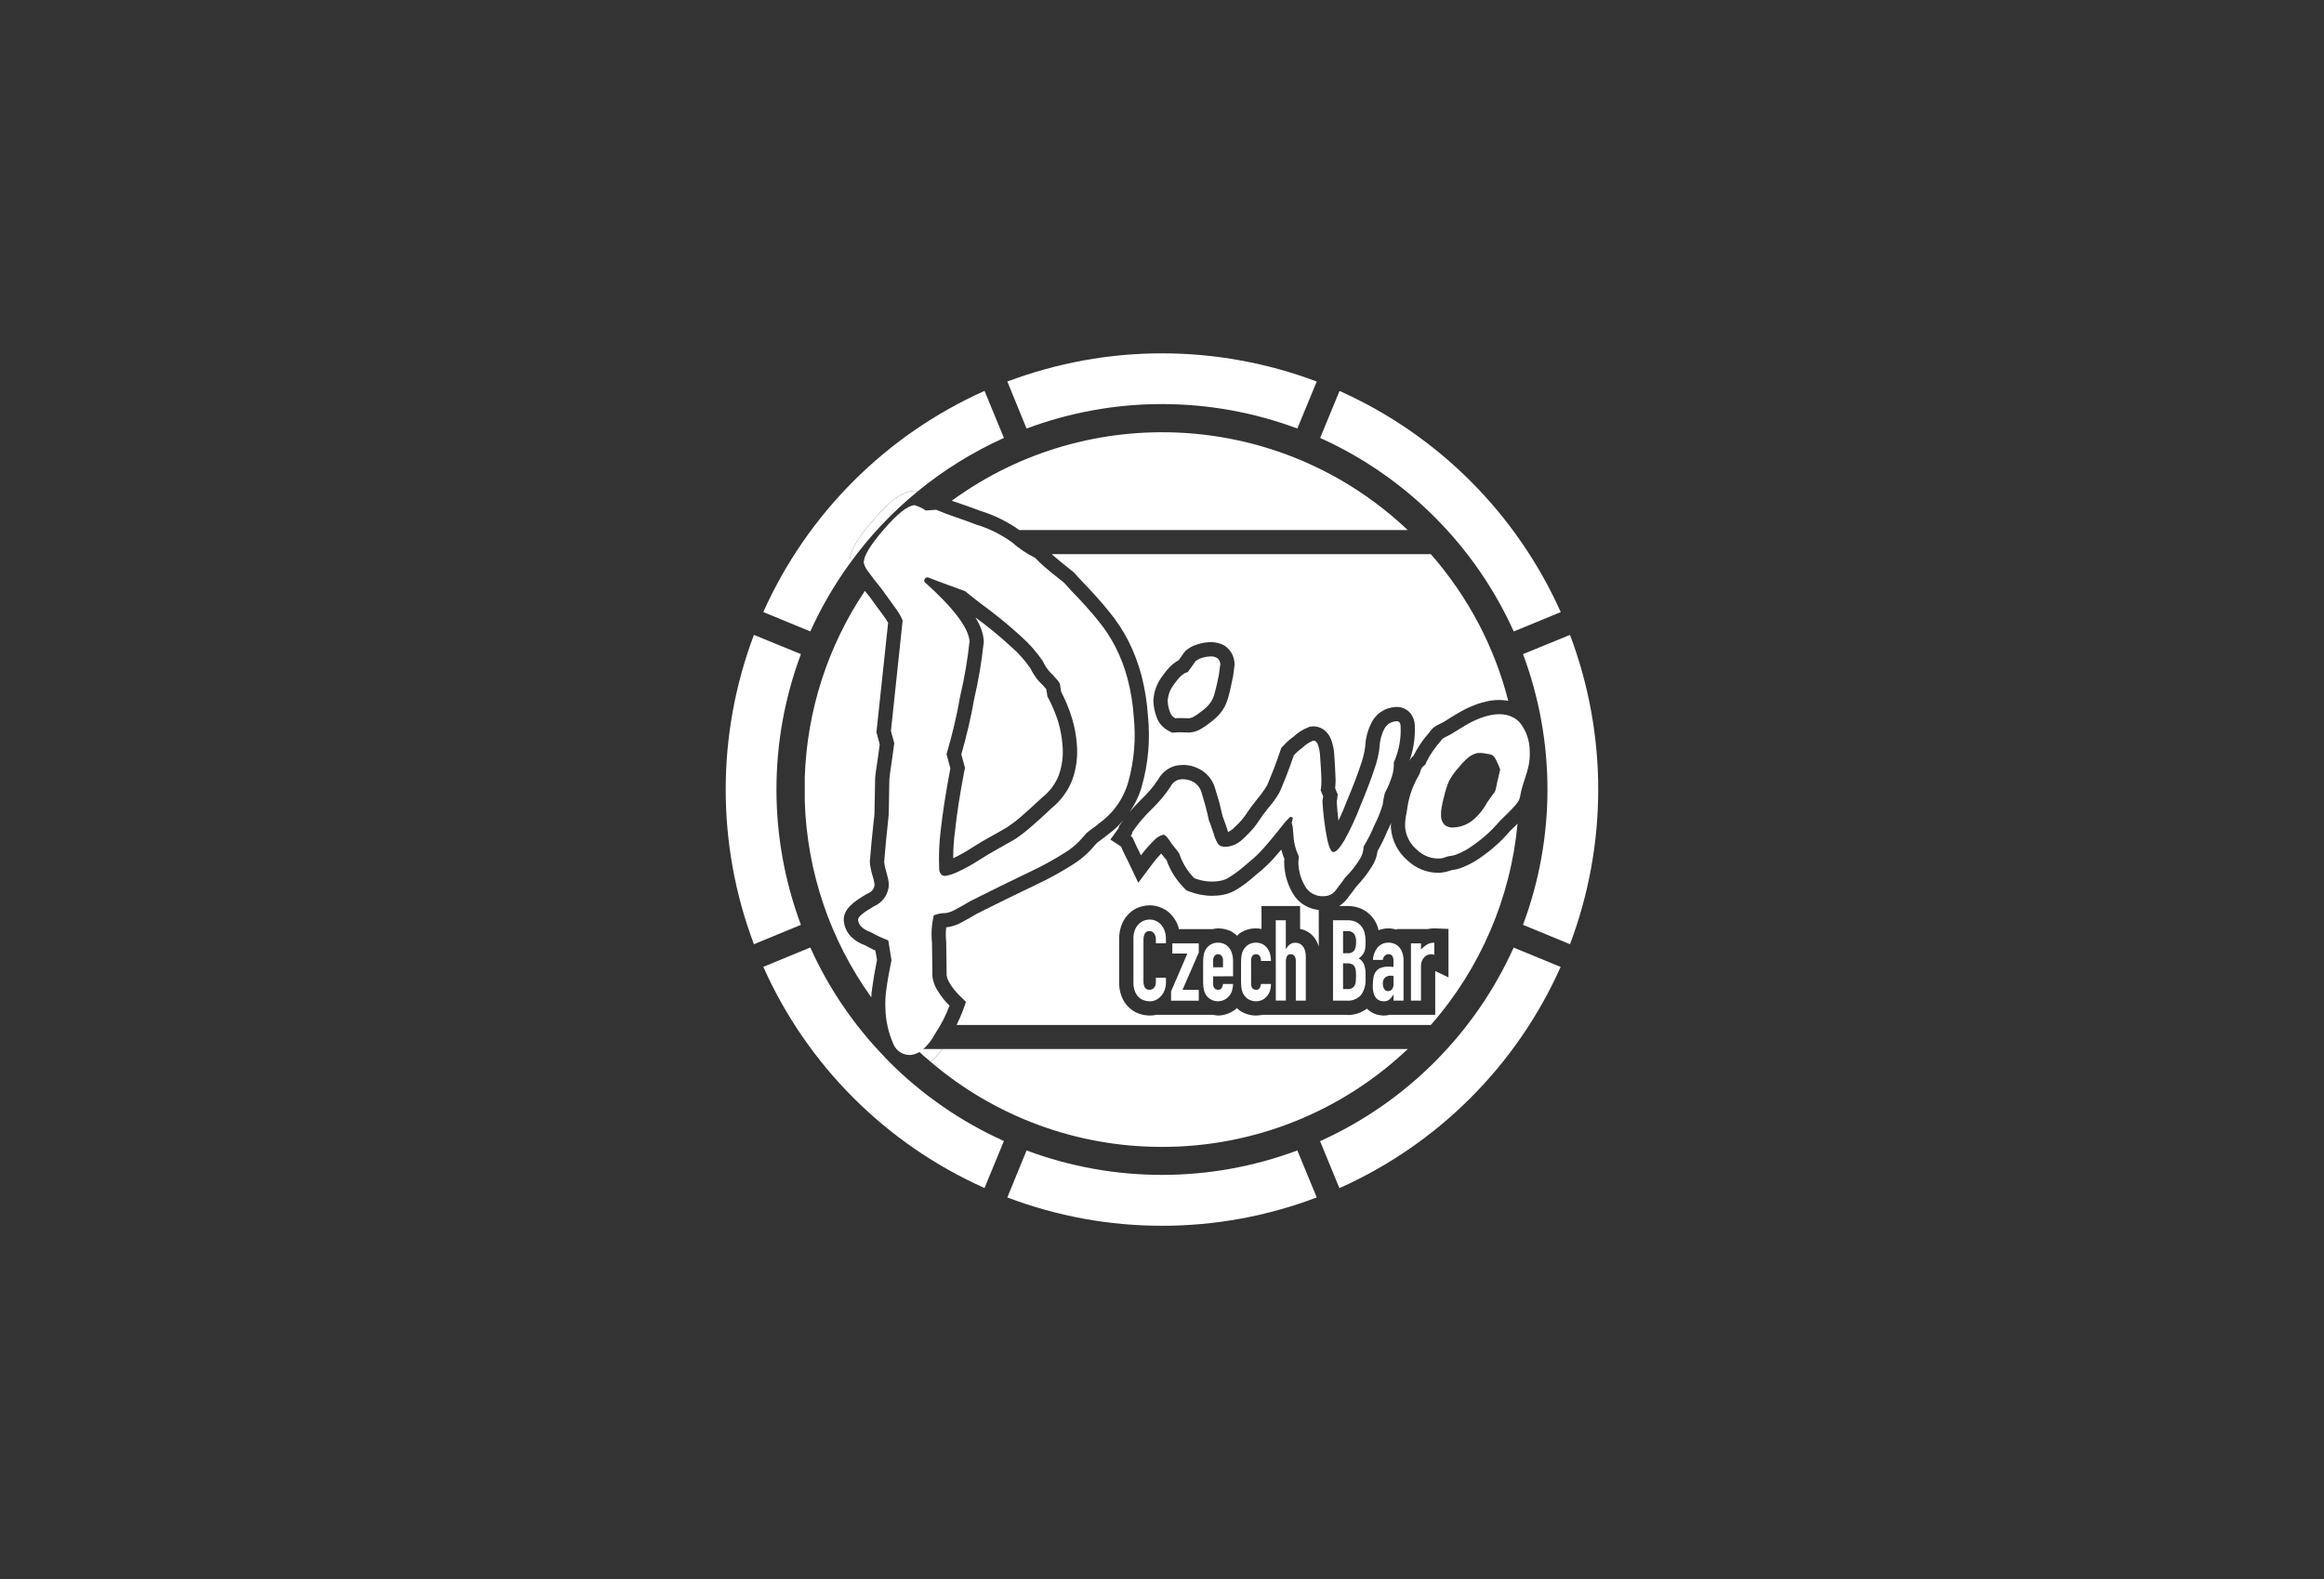 <?xml version="1.0" encoding="utf-8"?>
<!-- Generator: Adobe Illustrator 25.3.1, SVG Export Plug-In . SVG Version: 6.00 Build 0)  -->
<svg version="1.1" id="Group_4013" xmlns="http://www.w3.org/2000/svg" xmlns:xlink="http://www.w3.org/1999/xlink" x="0px" y="0px"
	 viewBox="0 0 116.787 79.37" enable-background="new 0 0 116.787 79.37" xml:space="preserve">
<rect x="0" y="0" width="116.787" height="79.37" fill="#333333" stroke="none"/>
<g>
	<path fill="#FFFFFF" d="M70.743,52.73c-3.336,3.164-7.753,4.925-12.348,4.918
		c-4.281,0.007-8.404-1.518-11.64-4.288c0.043-0.021,0.079-0.05,0.115-0.086
		c0.179-0.157,0.344-0.344,0.487-0.544H70.743z"/>
	<path fill="#FFFFFF" d="M47.356,52.73c-0.143,0.2-0.308,0.387-0.487,0.544
		c-0.036,0.036-0.072,0.064-0.115,0.086c-0.243-0.2-0.48-0.408-0.709-0.63
		H47.356z"/>
	<path fill="#FFFFFF" d="M71.903,27.854H52.854c0.029,0.029,0.057,0.05,0.086,0.079
		c0.215,0.186,0.508,0.43,0.852,0.702c0.122,0.086,0.229,0.186,0.308,0.286
		c0.072,0.079,0.15,0.172,0.222,0.243c0.551,0.566,1.024,1.095,1.41,1.575
		c0.372,0.451,0.694,0.938,0.959,1.453c0.286,0.558,0.508,1.153,0.673,1.768
		c0.172,0.666,0.279,1.346,0.322,2.012c0.122,1.188,0.021,2.377-0.301,3.529
		c-0.129,0.472-0.344,0.916-0.616,1.317c0.186-0.229,0.387-0.444,0.601-0.651
		c0.315-0.301,0.594-0.63,0.83-0.988c0.107-0.2,0.265-0.372,0.458-0.501
		c0.179-0.122,0.394-0.2,0.594-0.215c0.064-0.007,0.136-0.014,0.2-0.014
		c0.315,0,0.63,0.086,0.938,0.272c0.344,0.222,0.587,0.566,0.68,0.938
		c0.072,0.229,0.143,0.458,0.208,0.694c0.057,0.222,0.107,0.444,0.158,0.666
		c0.064,0.157,0.136,0.372,0.229,0.644l0.007,0.021l0.007,0.021
		c0.007,0.036,0.021,0.079,0.029,0.115c0.014-0.007,0.029-0.007,0.036-0.014
		c0.079-0.036,0.15-0.086,0.208-0.136l0.122-0.122
		c0.064-0.057,0.122-0.115,0.193-0.186c0.15-0.157,0.294-0.336,0.415-0.53
		c0.129-0.193,0.279-0.401,0.48-0.644c0.143-0.165,0.279-0.351,0.408-0.544
		c0.072-0.107,0.136-0.222,0.179-0.344l0.007-0.021l0.007-0.014
		c0.072-0.172,0.157-0.379,0.258-0.637c0.093-0.258,0.208-0.558,0.322-0.902
		l0.05-0.143l0.107-0.107c0.15-0.165,0.322-0.322,0.508-0.451
		c0.208-0.2,0.451-0.351,0.716-0.458l0.107-0.043l0.107-0.007l0.043-0.007h0.021
		c0.379,0,0.709,0.236,0.873,0.623l0.007,0.021l0.014,0.021
		c0.093,0.265,0.15,0.551,0.157,0.802c0.029,0.422,0.05,0.773,0.057,1.045
		c0.014,0.2,0.007,0.408-0.014,0.608c0.007,0.014,0.021,0.036,0.029,0.057
		l0.021,0.064l0.079,0.179l-0.021,0.186c-0.014,0.064-0.021,0.122-0.029,0.193
		c0.014,0.308,0.05,0.623,0.086,0.938c0.165-0.336,0.308-0.68,0.444-1.038
		c0.308-0.73,0.537-1.331,0.694-1.818c0.1-0.286,0.172-0.58,0.208-0.881
		c0.021-0.429,0.136-0.852,0.351-1.253c0.236-0.415,0.659-0.68,1.131-0.716
		l0.043-0.007h0.064c0.236,0,0.465,0.093,0.63,0.265l0.036,0.036l0.036,0.043
		c0.122,0.165,0.193,0.365,0.2,0.573c0.014,0.358-0.007,0.723-0.072,1.067
		c-0.043,0.251-0.115,0.494-0.2,0.73c0.021-0.036,0.043-0.072,0.064-0.107
		l0.029-0.043l0.036-0.036c0.021-0.029,0.05-0.05,0.079-0.072l0.007-0.021
		c0.215-0.415,0.472-0.802,0.78-1.145c0.043-0.072,0.1-0.143,0.165-0.2
		l0.05-0.05c0.093-0.072,0.193-0.129,0.293-0.172
		c0.107-0.05,0.2-0.107,0.308-0.165c0.093-0.057,0.186-0.115,0.279-0.179
		c0.107-0.064,0.215-0.129,0.322-0.193c0.523-0.315,1.31-0.68,2.105-0.68
		c0.158,0,0.308,0.014,0.451,0.043C75.103,32.514,73.771,29.987,71.903,27.854z
		 M62.038,33.437l-0.007,0.05l-0.057,0.444l-0.014,0.079v0.021l-0.007,0.014
		c-0.057,0.286-0.107,0.523-0.15,0.702c-0.043,0.186-0.086,0.322-0.115,0.415
		c-0.072,0.251-0.193,0.472-0.358,0.68c-0.15,0.179-0.322,0.336-0.508,0.472
		c-0.158,0.129-0.322,0.243-0.465,0.322c-0.165,0.1-0.351,0.165-0.544,0.179
		l-0.043,0.007h-0.05c-0.107-0.007-0.222-0.007-0.351-0.014h-0.064
		c-0.064,0-0.136,0-0.2,0.007l-0.2,0.014l-0.179-0.093
		c-0.272-0.143-0.487-0.379-0.587-0.651c-0.107-0.265-0.165-0.544-0.179-0.823
		v-0.072c0.029-0.451,0.2-0.895,0.487-1.253
		c0.258-0.365,0.508-0.608,0.78-0.744c0.086-0.122,0.179-0.251,0.279-0.394
		l0.064-0.079l0.079-0.064c0.15-0.115,0.308-0.2,0.48-0.251
		c0.179-0.064,0.372-0.107,0.566-0.122c0.057-0.007,0.107-0.007,0.165-0.007
		c0.243,0,0.48,0.064,0.687,0.186l0.036,0.029l0.043,0.029
		c0.258,0.208,0.408,0.523,0.415,0.859V33.437z"/>
	<path fill="#FFFFFF" d="M76.262,41.398c-0.351,3.744-1.868,7.287-4.36,10.122H48.072
		c0.115-0.236,0.222-0.48,0.315-0.723l0.157-0.437l-0.329-0.322
		c-0.2-0.193-0.372-0.415-0.508-0.651c-0.072-0.115-0.115-0.236-0.136-0.358
		c-0.007-0.53-0.014-1.074-0.021-1.625V47.339c-0.029-0.243-0.029-0.487,0-0.73
		l0.086-0.007c0.258-0.043,0.508-0.129,0.73-0.265
		c0.208-0.107,0.465-0.251,0.723-0.408c1.038-0.523,2.033-1.009,2.964-1.453
		c0.616-0.286,1.217-0.616,1.797-0.981c0.394-0.236,0.766-0.544,1.081-0.909
		l0.172-0.2c0.086-0.072,0.179-0.136,0.265-0.2
		c0.107-0.072,0.215-0.158,0.322-0.251c0.372-0.265,0.687-0.594,0.959-0.959
		c-0.115,0.143-0.229,0.286-0.336,0.437l-0.079,0.115l-0.021,0.1l-0.415,0.573
		l0.537,0.351c0.064,0.157,0.136,0.301,0.193,0.422l0.093,0.186l0.072,0.143
		l0.508,1.067l0.709-0.945c0.136-0.186,0.286-0.358,0.444-0.523
		c0.079,0.1,0.15,0.193,0.215,0.265c0.021,0.021,0.036,0.043,0.05,0.057
		c0.186,0.53,0.494,1.024,0.895,1.417l0.1,0.107l0.136,0.057
		c0.372,0.143,0.759,0.222,1.153,0.222c0.186,0,0.372-0.014,0.558-0.05
		c0.272-0.05,0.523-0.157,0.752-0.308c0.265-0.165,0.537-0.372,0.795-0.601
		l0.107-0.093c0.215-0.172,0.415-0.344,0.58-0.508
		c0.236-0.229,0.472-0.494,0.694-0.766c0.021,0.079,0.043,0.158,0.064,0.229
		c0.029,0.086,0.057,0.165,0.093,0.243c0,0.021-0.007,0.043-0.007,0.064
		l-0.007,0.05v0.05c0.007,0.616,0.186,1.21,0.53,1.718l0.014,0.021
		l0.021,0.021c0.286,0.372,0.716,0.594,1.174,0.644v1.854
		c0-0.014,0-0.029-0.007-0.043c-0.057-0.172-0.136-0.329-0.251-0.465
		c-0.129-0.15-0.279-0.258-0.451-0.329c-0.079-0.029-0.15-0.05-0.229-0.064
		v-1.153h-1.94v1.153c-0.086-0.014-0.172-0.029-0.265-0.029h-0.029
		c-0.272,0-0.544,0.079-0.773,0.229c-0.057,0.043-0.107,0.093-0.157,0.143
		c-0.1-0.093-0.208-0.172-0.329-0.236c-0.193-0.086-0.408-0.136-0.616-0.136
		h-0.029c-0.086,0-0.165,0.021-0.251,0.036h-1.704
		c-0.007-0.043-0.014-0.086-0.029-0.136c-0.064-0.193-0.172-0.372-0.308-0.537
		s-0.301-0.293-0.494-0.379c-0.193-0.093-0.408-0.143-0.623-0.143h-0.014
		c-0.215,0-0.43,0.05-0.63,0.136c-0.193,0.086-0.358,0.215-0.501,0.379
		c-0.136,0.158-0.236,0.336-0.301,0.537c-0.064,0.186-0.1,0.394-0.1,0.601
		v2.219c-0.007,0.229,0.036,0.472,0.122,0.709
		c0.086,0.215,0.208,0.401,0.365,0.551c0.165,0.157,0.358,0.265,0.558,0.329
		c0.157,0.05,0.329,0.079,0.501,0.079c0.122,0,0.236-0.014,0.344-0.043v0.007
		h2.828c0.079,0.014,0.165,0.036,0.243,0.036c0.358,0,0.694-0.143,0.959-0.372
		c0.05,0.043,0.1,0.093,0.157,0.136c0.251,0.158,0.523,0.236,0.795,0.236
		c0.115,0,0.222-0.014,0.322-0.036h4.216c0.036,0,0.064,0.007,0.1,0.007
		c0.336,0,0.666-0.115,0.938-0.315c0.129,0.122,0.272,0.215,0.429,0.272
		c0.115,0.043,0.251,0.064,0.379,0.072h0.057c0.093,0,0.186-0.014,0.279-0.036
		h2.291v-2.198l0.666,0.315v-2.434l-0.694-0.029h-0.043
		c-0.1,0-0.208,0.014-0.308,0.036h-1.561v0.029
		c-0.129-0.036-0.265-0.064-0.408-0.064h-0.021c-0.165,0-0.329,0.036-0.48,0.093
		c-0.007-0.014-0.007-0.029-0.007-0.043c-0.05-0.208-0.143-0.408-0.279-0.58
		c-0.143-0.186-0.329-0.336-0.537-0.437c-0.229-0.107-0.465-0.157-0.702-0.157
		H67.3c0.007,0,0.007,0,0.007-0.007c0.2-0.129,0.351-0.286,0.472-0.465
		c0.043-0.064,0.1-0.136,0.165-0.215c0.079-0.107,0.15-0.2,0.215-0.293
		c0.286-0.301,0.544-0.623,0.766-0.981c0.157-0.229,0.265-0.508,0.301-0.802
		c0.179-0.315,0.344-0.644,0.48-0.981c0.072-0.136,0.136-0.286,0.2-0.43
		c-0.007,0.079-0.014,0.15-0.014,0.222l0.007,0.021v0.021
		c0.05,0.623,0.351,1.203,0.823,1.611c0.422,0.401,0.974,0.63,1.561,0.63
		c0.043,0,0.086-0.007,0.136-0.007c0.179-0.021,0.329-0.057,0.472-0.107
		c0.021-0.014,0.036-0.014,0.057-0.021c0.193-0.021,0.394-0.072,0.573-0.15
		c0.193-0.079,0.387-0.172,0.573-0.279c0.694-0.437,1.303-0.959,1.818-1.568
		l0.107-0.1L76.262,41.398z"/>
	<path fill="#FFFFFF" d="M44.078,36.931l0.129,0.48c-0.043,0.329-0.079,0.63-0.122,0.895
		c-0.05,0.315-0.086,0.58-0.107,0.787v0.064
		c-0.014,0.644-0.021,1.145-0.029,1.489c0,0.2-0.007,0.372-0.036,0.551
		c-0.079,0.709-0.143,1.403-0.2,2.083v0.072l0.007,0.072
		c0.029,0.229,0.079,0.451,0.15,0.666c0.036,0.115,0.064,0.243,0.079,0.365
		c-0.007,0.193-0.129,0.365-0.315,0.444l-0.043,0.021l-0.043,0.021
		c-0.601,0.351-1.188,0.745-1.145,1.346c0.029,0.308,0.158,0.573,0.351,0.78
		c0.2,0.2,0.437,0.351,0.694,0.437c0.15,0.086,0.301,0.157,0.429,0.222
		c0.036,0.014,0.079,0.036,0.115,0.057l0.079,0.465
		c-0.107,0.537-0.186,1.002-0.236,1.382c-0.029,0.165-0.043,0.329-0.05,0.501
		c-2.062-2.871-3.228-6.292-3.343-9.843v-1.21
		c0.107-3.364,1.16-6.607,3.021-9.378c0.079,0.1,0.157,0.2,0.251,0.315
		c0.279,0.387,0.515,0.709,0.702,0.959c0.086,0.115,0.15,0.222,0.215,0.329
		l-0.573,5.369l-0.014,0.129L44.078,36.931z"/>
	<path fill="#FFFFFF" d="M70.743,26.644H51.222c-0.594-0.422-1.26-0.752-1.961-0.966
		c-0.322-0.122-0.659-0.243-0.995-0.358c-0.143-0.05-0.293-0.1-0.437-0.15
		C54.722,20.13,64.386,20.624,70.743,26.644z"/>
	<path fill="#FFFFFF" d="M66.169,60.189c-2.484,0.945-5.118,1.425-7.774,1.425
		s-5.29-0.48-7.774-1.425l0.966-2.362c4.388,1.639,9.22,1.639,13.608,0
		L66.169,60.189z"/>
	<path fill="#FFFFFF" d="M50.449,57.354l-0.974,2.362
		c-4.954-2.212-8.912-6.171-11.117-11.117l2.362-0.974
		c0.923,2.054,2.19,3.909,3.73,5.498c0,0.007,0.007,0.007,0.007,0.014
		c0.072,0.079,0.15,0.158,0.222,0.229c0,0.007,0.007,0.007,0.014,0.014
		C46.34,55.027,48.287,56.38,50.449,57.354z"/>
	<path fill="#FFFFFF" d="M40.248,46.487l-2.362,0.974c-1.89-5.011-1.89-10.537,0-15.548
		l2.362,0.966C38.609,37.267,38.609,42.099,40.248,46.487z"/>
	<path fill="#FFFFFF" d="M50.449,22.012c-1.568,0.709-3.021,1.611-4.331,2.684l-0.093-0.029
		l-0.122,0.007c-0.573,0.043-1.181,0.487-2.04,1.482
		c-0.845,0.981-1.203,1.639-1.167,2.176c-0.766,1.059-1.432,2.198-1.976,3.407
		l-2.362-0.974c2.212-4.946,6.171-8.905,11.117-11.117L50.449,22.012z"/>
	<path fill="#FFFFFF" d="M46.118,24.697c-1.296,1.059-2.448,2.284-3.422,3.636
		c-0.036-0.537,0.322-1.195,1.167-2.176c0.859-0.995,1.467-1.439,2.04-1.482
		l0.122-0.007L46.118,24.697z"/>
	<path fill="#FFFFFF" d="M66.169,19.178l-0.974,2.362c-4.388-1.639-9.22-1.639-13.608,0
		L50.621,19.178C55.632,17.288,61.158,17.288,66.169,19.178z"/>
	<path fill="#FFFFFF" d="M78.431,30.767l-2.362,0.974c-1.947-4.317-5.412-7.781-9.728-9.728
		l0.974-2.362C72.261,21.862,76.219,25.821,78.431,30.767z"/>
	<path fill="#FFFFFF" d="M78.897,47.461l-2.362-0.974c1.639-4.388,1.639-9.22,0-13.608
		l2.362-0.966C80.787,36.924,80.787,42.45,78.897,47.461z"/>
	<path fill="#FFFFFF" d="M66.337,57.36l0.971,2.362c4.949-2.209,8.908-6.168,11.117-11.116
		l0.002-0.003l-2.362-0.972C74.117,51.951,70.657,55.411,66.337,57.36z"/>
</g>
<g>
	<path fill="#FFFFFF" d="M53.198,38.992c-0.165,0.408-0.444,0.787-0.802,1.074
		l-0.021,0.014l-0.014,0.014c-0.043,0.036-0.15,0.136-0.308,0.286
		c-0.143,0.136-0.344,0.315-0.594,0.537c-0.172,0.15-0.329,0.286-0.48,0.401
		c-0.143,0.107-0.265,0.193-0.372,0.265c-0.265,0.158-0.558,0.322-0.845,0.48
		c-0.301,0.165-0.601,0.344-0.902,0.537c-0.308,0.2-0.63,0.387-0.959,0.537
		c0-0.458,0.029-0.916,0.093-1.374c0.086-0.838,0.243-1.84,0.465-3.007
		l0.036-0.158l-0.043-0.157l-0.143-0.523c0.265-0.923,0.487-1.868,0.651-2.806
		c0.215-0.923,0.372-1.868,0.472-2.806l0.007-0.064l-0.007-0.064
		c-0.021-0.351-0.157-0.723-0.415-1.145c0.63,0.465,1.238,0.959,1.811,1.489
		c0.365,0.322,0.687,0.68,0.959,1.081c0.086,0.179,0.193,0.351,0.315,0.515
		c0.093,0.115,0.193,0.222,0.301,0.322l0.172,0.193l0.043,0.251l0.014,0.115
		l0.057,0.107c0.2,0.379,0.365,0.78,0.494,1.188
		c0.107,0.372,0.179,0.752,0.208,1.131C53.448,37.962,53.377,38.498,53.198,38.992z
		"/>
</g>
<g id="Group_4012" transform="translate(9.288 10.667)">
	<g id="Group_4010">
		<path id="Path_3011" fill="#FFFFFF" d="M36.072,20.515c-0.096-0.223-0.22-0.433-0.368-0.625
			c-0.188-0.258-0.423-0.584-0.707-0.98c-0.294-0.361-0.512-0.643-0.654-0.846
			c-0.105-0.125-0.181-0.272-0.223-0.43c-0.024-0.321,0.307-0.88,0.995-1.677
			c0.688-0.796,1.204-1.207,1.549-1.232c0.204,0.058,0.398,0.149,0.573,0.269
			l0.519-0.038c0.322,0.137,0.653,0.262,0.992,0.377
			c0.339,0.114,0.669,0.233,0.99,0.358c0.653,0.195,1.27,0.497,1.823,0.896
			c0.353,0.313,0.747,0.578,1.17,0.787c0.142,0.151,0.291,0.294,0.448,0.43
			c0.224,0.198,0.526,0.444,0.907,0.739c0.07,0.051,0.133,0.111,0.188,0.178
			c0.075,0.087,0.157,0.178,0.246,0.276c0.539,0.55,0.997,1.06,1.374,1.529
			c0.337,0.409,0.629,0.853,0.871,1.324c0.263,0.516,0.47,1.059,0.616,1.62
			c0.161,0.624,0.263,1.261,0.307,1.904c0.112,1.096,0.018,2.204-0.277,3.266
			c-0.235,0.837-0.751,1.568-1.46,2.071c-0.088,0.08-0.181,0.154-0.279,0.22
			c-0.121,0.084-0.241,0.176-0.362,0.278l-0.208,0.241
			c-0.264,0.306-0.576,0.567-0.923,0.772c-0.554,0.348-1.129,0.661-1.722,0.939
			c-0.95,0.453-1.949,0.945-2.999,1.474c-0.286,0.173-0.536,0.312-0.742,0.42
			c-0.148,0.088-0.312,0.147-0.482,0.174c-0.206-0.004-0.41,0.035-0.599,0.115
			c-0.106,0.459-0.135,0.931-0.087,1.399c0.008,0.567,0.015,1.123,0.02,1.669
			c0.029,0.237,0.108,0.466,0.233,0.67c0.173,0.292,0.383,0.56,0.625,0.798
			c-0.087,0.24-0.189,0.474-0.304,0.702c-0.132,0.257-0.279,0.507-0.44,0.747
			c-0.149,0.283-0.347,0.537-0.586,0.75c-0.167,0.154-0.378,0.252-0.604,0.28
			c-0.381,0.029-0.737-0.19-0.883-0.543c-0.251-0.566-0.388-1.177-0.403-1.796
			c-0.016-0.323,0-0.648,0.049-0.968c0.052-0.393,0.137-0.878,0.256-1.455
			l-0.161-0.996c-0.155-0.059-0.307-0.122-0.457-0.193
			c-0.15-0.071-0.297-0.143-0.442-0.228c-0.176-0.052-0.335-0.148-0.465-0.278
			c-0.088-0.092-0.142-0.21-0.155-0.336c-0.01-0.138,0.253-0.364,0.792-0.676
			c0.462-0.192,0.762-0.645,0.757-1.145c-0.022-0.186-0.062-0.369-0.119-0.547
			c-0.057-0.172-0.096-0.35-0.118-0.53c0.053-0.676,0.118-1.358,0.195-2.047
			c0.028-0.208,0.042-0.418,0.04-0.629c0.008-0.347,0.017-0.846,0.026-1.496
			c0.02-0.198,0.054-0.45,0.101-0.754c0.047-0.305,0.096-0.655,0.147-1.052
			l-0.168-0.613L36.072,20.515z M37.335,18.353
			c-0.055-0.002-0.107,0.021-0.143,0.062c-0.029,0.047-0.04,0.103-0.032,0.158
			c1.465,1.315,2.222,2.311,2.274,2.99c-0.097,0.921-0.252,1.834-0.465,2.735
			c-0.173,0.994-0.404,1.976-0.692,2.943l0.193,0.716
			c-0.225,1.186-0.384,2.202-0.477,3.047c-0.086,0.667-0.114,1.34-0.084,2.012
			c-0.001,0.099,0.034,0.195,0.098,0.27c0.06,0.056,0.141,0.082,0.223,0.072
			c0.212-0.038,0.417-0.106,0.611-0.201c0.388-0.179,0.761-0.387,1.117-0.621
			c0.286-0.183,0.575-0.355,0.865-0.515c0.291-0.16,0.585-0.327,0.883-0.501
			c0.122-0.079,0.262-0.179,0.421-0.3c0.158-0.122,0.331-0.265,0.515-0.43
			c0.261-0.228,0.467-0.414,0.619-0.558c0.151-0.143,0.249-0.236,0.292-0.274
			c0.455-0.364,0.809-0.839,1.027-1.379c0.223-0.598,0.306-1.24,0.242-1.876
			c-0.033-0.436-0.115-0.866-0.244-1.284c-0.14-0.454-0.321-0.894-0.541-1.314
			l-0.065-0.411c-0.036-0.069-0.082-0.133-0.136-0.19l-0.208-0.237
			c-0.089-0.079-0.171-0.166-0.245-0.26c-0.104-0.132-0.19-0.276-0.258-0.43
			c-0.314-0.462-0.684-0.883-1.101-1.254c-0.657-0.602-1.349-1.165-2.072-1.685
			c-0.098-0.072-0.21-0.161-0.332-0.262c-0.122-0.101-0.259-0.21-0.406-0.325
			c-0.227-0.088-0.495-0.187-0.804-0.296c-0.309-0.11-0.666-0.244-1.07-0.402
			L37.335,18.353z"/>
		<path id="Path_3012" fill="#FFFFFF" d="M49.766,25.435c0.11-0.008,0.222-0.011,0.336-0.008
			c0.114,0.003,0.235,0.006,0.358,0.011c0.082-0.008,0.162-0.034,0.232-0.077
			c0.144-0.079,0.279-0.173,0.404-0.279c0.146-0.1,0.276-0.221,0.388-0.358
			c0.106-0.132,0.186-0.282,0.238-0.443c0.023-0.076,0.057-0.2,0.099-0.372
			s0.091-0.393,0.143-0.663c0.019-0.143,0.042-0.315,0.072-0.524
			c-0.001-0.12-0.056-0.234-0.15-0.309c-0.123-0.074-0.267-0.102-0.409-0.079
			c-0.137,0.008-0.273,0.034-0.403,0.079c-0.1,0.033-0.193,0.083-0.276,0.147
			c-0.154,0.21-0.288,0.397-0.4,0.56c-0.203,0.037-0.426,0.233-0.669,0.586
			c-0.202,0.243-0.321,0.544-0.339,0.859c0.008,0.201,0.051,0.4,0.127,0.586
			C49.56,25.274,49.65,25.375,49.766,25.435z"/>
		<path id="Path_3013" fill="#FFFFFF" d="M61.094,25.814c0-0.064-0.021-0.126-0.059-0.178
			c-0.041-0.041-0.101-0.06-0.158-0.049c-0.244,0.012-0.465,0.147-0.586,0.358
			c-0.155,0.294-0.242,0.62-0.254,0.952c-0.041,0.367-0.126,0.727-0.252,1.074
			c-0.155,0.477-0.389,1.093-0.701,1.848c-0.229,0.6-0.499,1.183-0.809,1.745
			c-0.229,0.389-0.412,0.588-0.551,0.598c-0.11,0.009-0.215-0.198-0.312-0.623
			c-0.127-0.641-0.208-1.29-0.244-1.942c0.015-0.082,0.028-0.16,0.037-0.235
			c-0.027-0.064-0.049-0.122-0.072-0.171c-0.016-0.044-0.034-0.087-0.054-0.129
			c0.034-0.222,0.045-0.447,0.033-0.671c-0.01-0.275-0.03-0.617-0.06-1.027
			c-0.007-0.21-0.047-0.418-0.118-0.616c-0.057-0.132-0.134-0.194-0.23-0.188
			c-0.196,0.079-0.375,0.196-0.527,0.344c-0.161,0.116-0.31,0.247-0.445,0.392
			c-0.121,0.347-0.232,0.654-0.334,0.92c-0.102,0.266-0.191,0.486-0.266,0.661
			c-0.064,0.177-0.15,0.345-0.255,0.501c-0.141,0.216-0.298,0.421-0.467,0.616
			c-0.183,0.227-0.319,0.417-0.416,0.566c-0.146,0.229-0.315,0.441-0.505,0.635
			c-0.108,0.113-0.22,0.215-0.324,0.316c-0.12,0.116-0.258,0.211-0.41,0.28
			c-0.127,0.055-0.263,0.09-0.401,0.102c-0.094,0.01-0.189-0-0.279-0.029
			c-0.074-0.027-0.137-0.079-0.176-0.147c-0.09-0.157-0.159-0.326-0.203-0.501
			c-0.095-0.291-0.174-0.508-0.236-0.651c-0.047-0.232-0.101-0.462-0.162-0.689
			c-0.062-0.228-0.126-0.452-0.195-0.676c-0.058-0.226-0.199-0.422-0.394-0.55
			c-0.2-0.118-0.432-0.168-0.663-0.143c-0.1,0.009-0.196,0.043-0.28,0.099
			c-0.1,0.068-0.181,0.162-0.233,0.271c-0.275,0.413-0.595,0.794-0.953,1.137
			c-0.359,0.345-0.682,0.727-0.964,1.137l-0.025,0.113l-0.06,0.082
			c0.033,0.022,0.062,0.05,0.084,0.082c0.026,0.036,0.048,0.075,0.064,0.117
			c0.072,0.171,0.143,0.321,0.205,0.448s0.119,0.238,0.163,0.331
			c0.204-0.271,0.429-0.526,0.672-0.762c0.12-0.135,0.279-0.23,0.455-0.272
			c0.044,0,0.102,0.035,0.174,0.114c0.096,0.113,0.183,0.234,0.259,0.362
			c0.082,0.105,0.154,0.195,0.218,0.271c0.055,0.063,0.104,0.129,0.148,0.2
			c0.151,0.466,0.41,0.889,0.754,1.236c0.416,0.168,0.872,0.214,1.314,0.133
			c0.169-0.031,0.33-0.097,0.472-0.195c0.259-0.162,0.504-0.344,0.732-0.546
			c0.256-0.215,0.483-0.4,0.659-0.573c0.44-0.437,0.931-1.064,1.284-1.503
			c0.109-0.15,0.236-0.286,0.379-0.404l0.115,0.059l-0.059,0.258
			c0.036,0.094,0.056,0.194,0.06,0.294c0.015,0.146,0.032,0.337,0.049,0.573
			c0.025,0.16,0.062,0.318,0.113,0.472c0.037,0.115,0.083,0.228,0.136,0.337
			c-0.003,0.096-0.011,0.191-0.023,0.286c0.003,0.473,0.145,0.935,0.409,1.328
			c0.222,0.282,0.575,0.428,0.931,0.384c0.121-0.007,0.238-0.044,0.341-0.109
			c0.1-0.067,0.185-0.154,0.251-0.256c0.066-0.095,0.138-0.189,0.215-0.281
			c0.072-0.094,0.143-0.191,0.21-0.292c0.273-0.271,0.513-0.572,0.716-0.898
			c0.131-0.192,0.202-0.418,0.205-0.65c0.204-0.338,0.383-0.692,0.534-1.057
			c0.173-0.335,0.315-0.686,0.424-1.048c0.024-0.2,0.061-0.398,0.111-0.593
			c0.15-0.272,0.271-0.558,0.362-0.855c0.068-0.22,0.098-0.451,0.087-0.681
			c0.134-0.297,0.23-0.61,0.286-0.931C61.094,26.424,61.113,26.119,61.094,25.814z
			"/>
	</g>
	<path id="Path_3014" fill="#FFFFFF" d="M67.08,25.645c-0.744-0.781-1.981-0.297-2.757,0.164
		c-0.205,0.122-0.406,0.255-0.606,0.374c-0.122,0.074-0.247,0.142-0.377,0.203
		c-0.05,0.02-0.096,0.047-0.138,0.081c-0.037,0.036-0.068,0.076-0.094,0.121
		c-0.282,0.312-0.521,0.661-0.712,1.036c-0.011,0.046-0.029,0.091-0.054,0.131
		c-0.039,0.052-0.103,0.081-0.148,0.129c-0.06,0.086-0.102,0.183-0.122,0.286
		c-0.031,0.084-0.071,0.164-0.12,0.24c-0.254,0.456-0.426,0.953-0.509,1.469
		c-0.017,0.106-0.028,0.215-0.049,0.321c-0.054,0.232-0.078,0.469-0.072,0.707
		c0.038,0.443,0.251,0.853,0.593,1.137c0.31,0.307,0.735,0.467,1.17,0.442
		c0.087-0.009,0.173-0.03,0.255-0.062c0.068-0.027,0.138-0.047,0.21-0.06
		c0.14-0.013,0.277-0.047,0.407-0.102c0.167-0.069,0.329-0.149,0.485-0.241
		c0.625-0.391,1.185-0.877,1.66-1.44c0.264-0.258,0.525-0.501,0.767-0.782
		c0.074-0.078,0.135-0.167,0.183-0.263c0.035-0.092,0.059-0.188,0.072-0.286
		c0.108-0.584,0.392-1.128,0.45-1.718c0.016-0.147,0.02-0.295,0.011-0.442
		C67.586,26.565,67.408,26.055,67.08,25.645z M65.95,28.652
		c-0.02,0.127-0.047,0.252-0.082,0.376c-0.02,0.086-0.064,0.164-0.127,0.225
		c-0.095,0.132-0.195,0.272-0.3,0.42c-0.183,0.345-0.432,0.651-0.734,0.9
		c-0.261,0.205-0.577,0.327-0.908,0.349c-0.17,0.027-0.345-0.016-0.483-0.119
		c-0.121-0.119-0.189-0.281-0.188-0.45c-0.007-0.137,0.002-0.275,0.024-0.41
		c0.033-0.201,0.078-0.4,0.133-0.596c0.058-0.254,0.138-0.503,0.239-0.744
		c0.143-0.267,0.32-0.514,0.528-0.735c0.137-0.175,0.293-0.334,0.465-0.475
		c0.114-0.089,0.245-0.155,0.384-0.195l0.057-0.013
		c0.16-0.012,0.321,0.001,0.477,0.039c0.084,0.007,0.167,0.025,0.247,0.054
		c0.086,0.052,0.154,0.13,0.193,0.223c0.087,0.164,0.162,0.333,0.225,0.508
		L65.95,28.652z"/>
	<g id="Group_4011" transform="translate(19.333 29.093)">
		<path id="Path_3015" fill="#FFFFFF" d="M29.971,9.634c0,0.122-0.021,0.243-0.062,0.358
			c-0.038,0.109-0.096,0.21-0.171,0.299c-0.071,0.084-0.157,0.153-0.255,0.203
			c-0.097,0.051-0.205,0.078-0.314,0.077c-0.099-0-0.198-0.016-0.292-0.047
			c-0.1-0.031-0.191-0.084-0.268-0.155c-0.085-0.083-0.151-0.183-0.195-0.294
			c-0.056-0.147-0.082-0.303-0.077-0.46V7.393
			c-0.001-0.125,0.019-0.25,0.059-0.369c0.036-0.108,0.093-0.209,0.168-0.295
			c0.072-0.083,0.16-0.15,0.26-0.195c0.105-0.048,0.219-0.073,0.334-0.072
			c0.111-0.001,0.222,0.024,0.322,0.072c0.099,0.047,0.186,0.114,0.257,0.198
			c0.076,0.091,0.134,0.195,0.171,0.307c0.042,0.125,0.063,0.256,0.062,0.388
			V7.654h-0.505V7.461c0.002-0.104-0.027-0.207-0.084-0.295
			c-0.049-0.079-0.136-0.126-0.228-0.125c-0.103-0.012-0.203,0.041-0.25,0.134
			c-0.045,0.107-0.066,0.222-0.062,0.337v2.065
			c-0.004,0.102,0.02,0.204,0.067,0.295c0.05,0.083,0.144,0.129,0.24,0.119
			c0.036-0.001,0.072-0.008,0.107-0.02c0.039-0.013,0.075-0.036,0.104-0.065
			c0.035-0.035,0.061-0.077,0.077-0.124c0.021-0.064,0.031-0.132,0.029-0.2
			V9.384h0.505V9.634z"/>
		<path id="Path_3016" fill="#FFFFFF" d="M30.228,10.076l0.818-1.906h-0.754V7.66h1.328v0.46
			l-0.817,1.873h0.817v0.545h-1.392V10.076z"/>
		<path id="Path_3017" fill="#FFFFFF" d="M32.343,9.316v0.392
			c-0.005,0.076,0.019,0.151,0.067,0.21c0.047,0.049,0.113,0.075,0.18,0.072
			c0.077,0.01,0.153-0.029,0.191-0.097c0.03-0.06,0.05-0.125,0.057-0.193
			h0.505c0.001,0.116-0.017,0.231-0.052,0.341
			c-0.031,0.1-0.082,0.193-0.151,0.272c-0.238,0.277-0.642,0.338-0.951,0.143
			c-0.112-0.075-0.201-0.179-0.258-0.301c-0.038-0.083-0.062-0.171-0.072-0.261
			c-0.014-0.107-0.02-0.215-0.019-0.324V8.622
			c-0.001-0.108,0.006-0.216,0.019-0.324c0.01-0.09,0.034-0.178,0.072-0.261
			c0.057-0.122,0.146-0.226,0.258-0.301c0.119-0.077,0.259-0.117,0.401-0.113
			c0.109-0.002,0.216,0.021,0.315,0.067c0.093,0.044,0.174,0.11,0.238,0.19
			c0.067,0.085,0.117,0.183,0.148,0.286c0.035,0.114,0.053,0.232,0.052,0.351
			v0.795L32.343,9.316z M32.343,8.861h0.495V8.533
			c0.007-0.087-0.017-0.175-0.067-0.247c-0.086-0.1-0.237-0.111-0.337-0.024
			c-0.009,0.007-0.017,0.016-0.024,0.024c-0.05,0.072-0.074,0.159-0.067,0.247
			V8.861z"/>
		<path id="Path_3018" fill="#FFFFFF" d="M34.251,9.708c-0.005,0.076,0.019,0.151,0.067,0.21
			c0.047,0.049,0.113,0.076,0.181,0.072c0.077,0.01,0.153-0.029,0.19-0.097
			c0.03-0.06,0.05-0.126,0.057-0.193h0.505
			c0.001,0.116-0.017,0.231-0.052,0.341c-0.032,0.1-0.083,0.192-0.151,0.272
			c-0.065,0.079-0.146,0.142-0.238,0.188c-0.231,0.106-0.5,0.089-0.716-0.045
			c-0.111-0.075-0.2-0.179-0.257-0.301c-0.038-0.083-0.062-0.171-0.072-0.261
			c-0.014-0.107-0.021-0.215-0.02-0.324V8.622
			c-0-0.108,0.006-0.216,0.02-0.324c0.01-0.09,0.034-0.178,0.072-0.261
			c0.057-0.122,0.146-0.226,0.257-0.301c0.119-0.077,0.259-0.117,0.402-0.113
			c0.108-0.002,0.216,0.021,0.314,0.067c0.093,0.044,0.174,0.11,0.238,0.19
			c0.067,0.087,0.118,0.186,0.149,0.292C35.232,8.293,35.25,8.417,35.249,8.542
			h-0.505c0.007-0.091-0.016-0.182-0.067-0.258
			c-0.086-0.1-0.237-0.111-0.337-0.024c-0.009,0.007-0.017,0.016-0.024,0.024
			c-0.05,0.072-0.073,0.159-0.067,0.247L34.251,9.708z"/>
		<path id="Path_3019" fill="#FFFFFF" d="M35.489,6.497h0.505V7.937h0.01
			c0.049-0.086,0.113-0.162,0.19-0.223c0.083-0.061,0.184-0.092,0.286-0.087
			c0.064,0.001,0.128,0.013,0.188,0.037c0.065,0.027,0.123,0.068,0.168,0.122
			c0.054,0.064,0.094,0.138,0.119,0.218c0.032,0.106,0.047,0.216,0.044,0.326
			v2.206H36.496V8.545c0.005-0.088-0.018-0.175-0.064-0.25
			c-0.042-0.059-0.111-0.094-0.183-0.091c-0.08-0.008-0.158,0.032-0.198,0.102
			c-0.041,0.093-0.06,0.194-0.054,0.295v1.933h-0.505L35.489,6.497z"/>
		<path id="Path_3020" fill="#FFFFFF" d="M38.367,6.497h0.738
			c0.143-0.004,0.284,0.025,0.414,0.084c0.109,0.054,0.205,0.131,0.28,0.228
			c0.074,0.096,0.127,0.207,0.155,0.325c0.032,0.125,0.048,0.254,0.047,0.384
			v0.147c0.002,0.093-0.006,0.186-0.022,0.278
			c-0.012,0.069-0.035,0.136-0.067,0.198c-0.029,0.055-0.066,0.106-0.109,0.15
			C39.758,8.337,39.708,8.378,39.655,8.413c0.117,0.063,0.21,0.164,0.263,0.286
			c0.062,0.162,0.09,0.334,0.084,0.508v0.227
			c0.019,0.29-0.06,0.578-0.225,0.817c-0.182,0.204-0.449,0.31-0.722,0.286
			h-0.689L38.367,6.497z M38.872,8.153h0.228c0.131,0.017,0.261-0.037,0.339-0.143
			c0.066-0.131,0.096-0.277,0.087-0.423c0.01-0.143-0.025-0.285-0.098-0.408
			c-0.086-0.101-0.217-0.152-0.349-0.137h-0.208L38.872,8.153z M38.872,9.957h0.215
			c0.083,0.004,0.166-0.013,0.241-0.052c0.057-0.033,0.103-0.083,0.131-0.143
			c0.032-0.067,0.05-0.14,0.054-0.215c0.007-0.084,0.011-0.174,0.011-0.272
			c0-0.089-0.005-0.178-0.015-0.267c-0.007-0.067-0.029-0.132-0.062-0.19
			c-0.031-0.051-0.077-0.092-0.131-0.116c-0.07-0.03-0.146-0.043-0.223-0.04
			h-0.223L38.872,9.957z"/>
		<path id="Path_3021" fill="#FFFFFF" d="M41.406,10.241h-0.009
			c-0.054,0.091-0.122,0.174-0.201,0.244c-0.082,0.062-0.184,0.092-0.286,0.086
			c-0.062-0.001-0.124-0.012-0.183-0.032c-0.067-0.023-0.127-0.062-0.176-0.113
			c-0.061-0.067-0.107-0.146-0.134-0.233c-0.038-0.126-0.055-0.257-0.052-0.389
			c-0.002-0.144,0.01-0.288,0.034-0.43c0.018-0.11,0.061-0.215,0.126-0.306
			c0.063-0.083,0.148-0.145,0.246-0.181c0.125-0.044,0.258-0.064,0.391-0.06
			c0.036-0,0.073,0.002,0.109,0.006l0.134,0.012V8.544
			c0.003-0.085-0.015-0.169-0.054-0.244c-0.042-0.068-0.119-0.105-0.198-0.097
			c-0.067,0-0.131,0.026-0.18,0.072c-0.059,0.057-0.096,0.133-0.107,0.215
			h-0.49c0.004-0.228,0.085-0.447,0.228-0.624
			c0.137-0.159,0.339-0.249,0.549-0.244c0.102-0.001,0.203,0.018,0.298,0.057
			c0.092,0.038,0.174,0.096,0.24,0.17c0.072,0.084,0.127,0.181,0.161,0.286
			c0.042,0.128,0.062,0.263,0.059,0.398v2.004h-0.504V10.241z M41.406,9.299
			c-0.045-0.01-0.092-0.016-0.138-0.017c-0.1-0.003-0.199,0.028-0.28,0.087
			c-0.087,0.082-0.13,0.201-0.117,0.32c-0.004,0.094,0.021,0.187,0.072,0.267
			c0.042,0.066,0.115,0.105,0.193,0.103c0.079,0.003,0.154-0.033,0.2-0.097
			c0.052-0.081,0.077-0.177,0.072-0.273L41.406,9.299z"/>
		<path id="Path_3022" fill="#FFFFFF" d="M42.282,7.659h0.505v0.306
			c0.09-0.095,0.191-0.179,0.302-0.249c0.111-0.064,0.238-0.095,0.367-0.091
			v0.613c-0.048-0.023-0.1-0.034-0.153-0.034
			c-0.058,0.001-0.116,0.012-0.171,0.032c-0.063,0.022-0.121,0.058-0.168,0.105
			c-0.055,0.055-0.098,0.121-0.126,0.193c-0.036,0.094-0.053,0.194-0.05,0.294
			v1.709h-0.505V7.659z"/>
	</g>
</g>
</svg>
